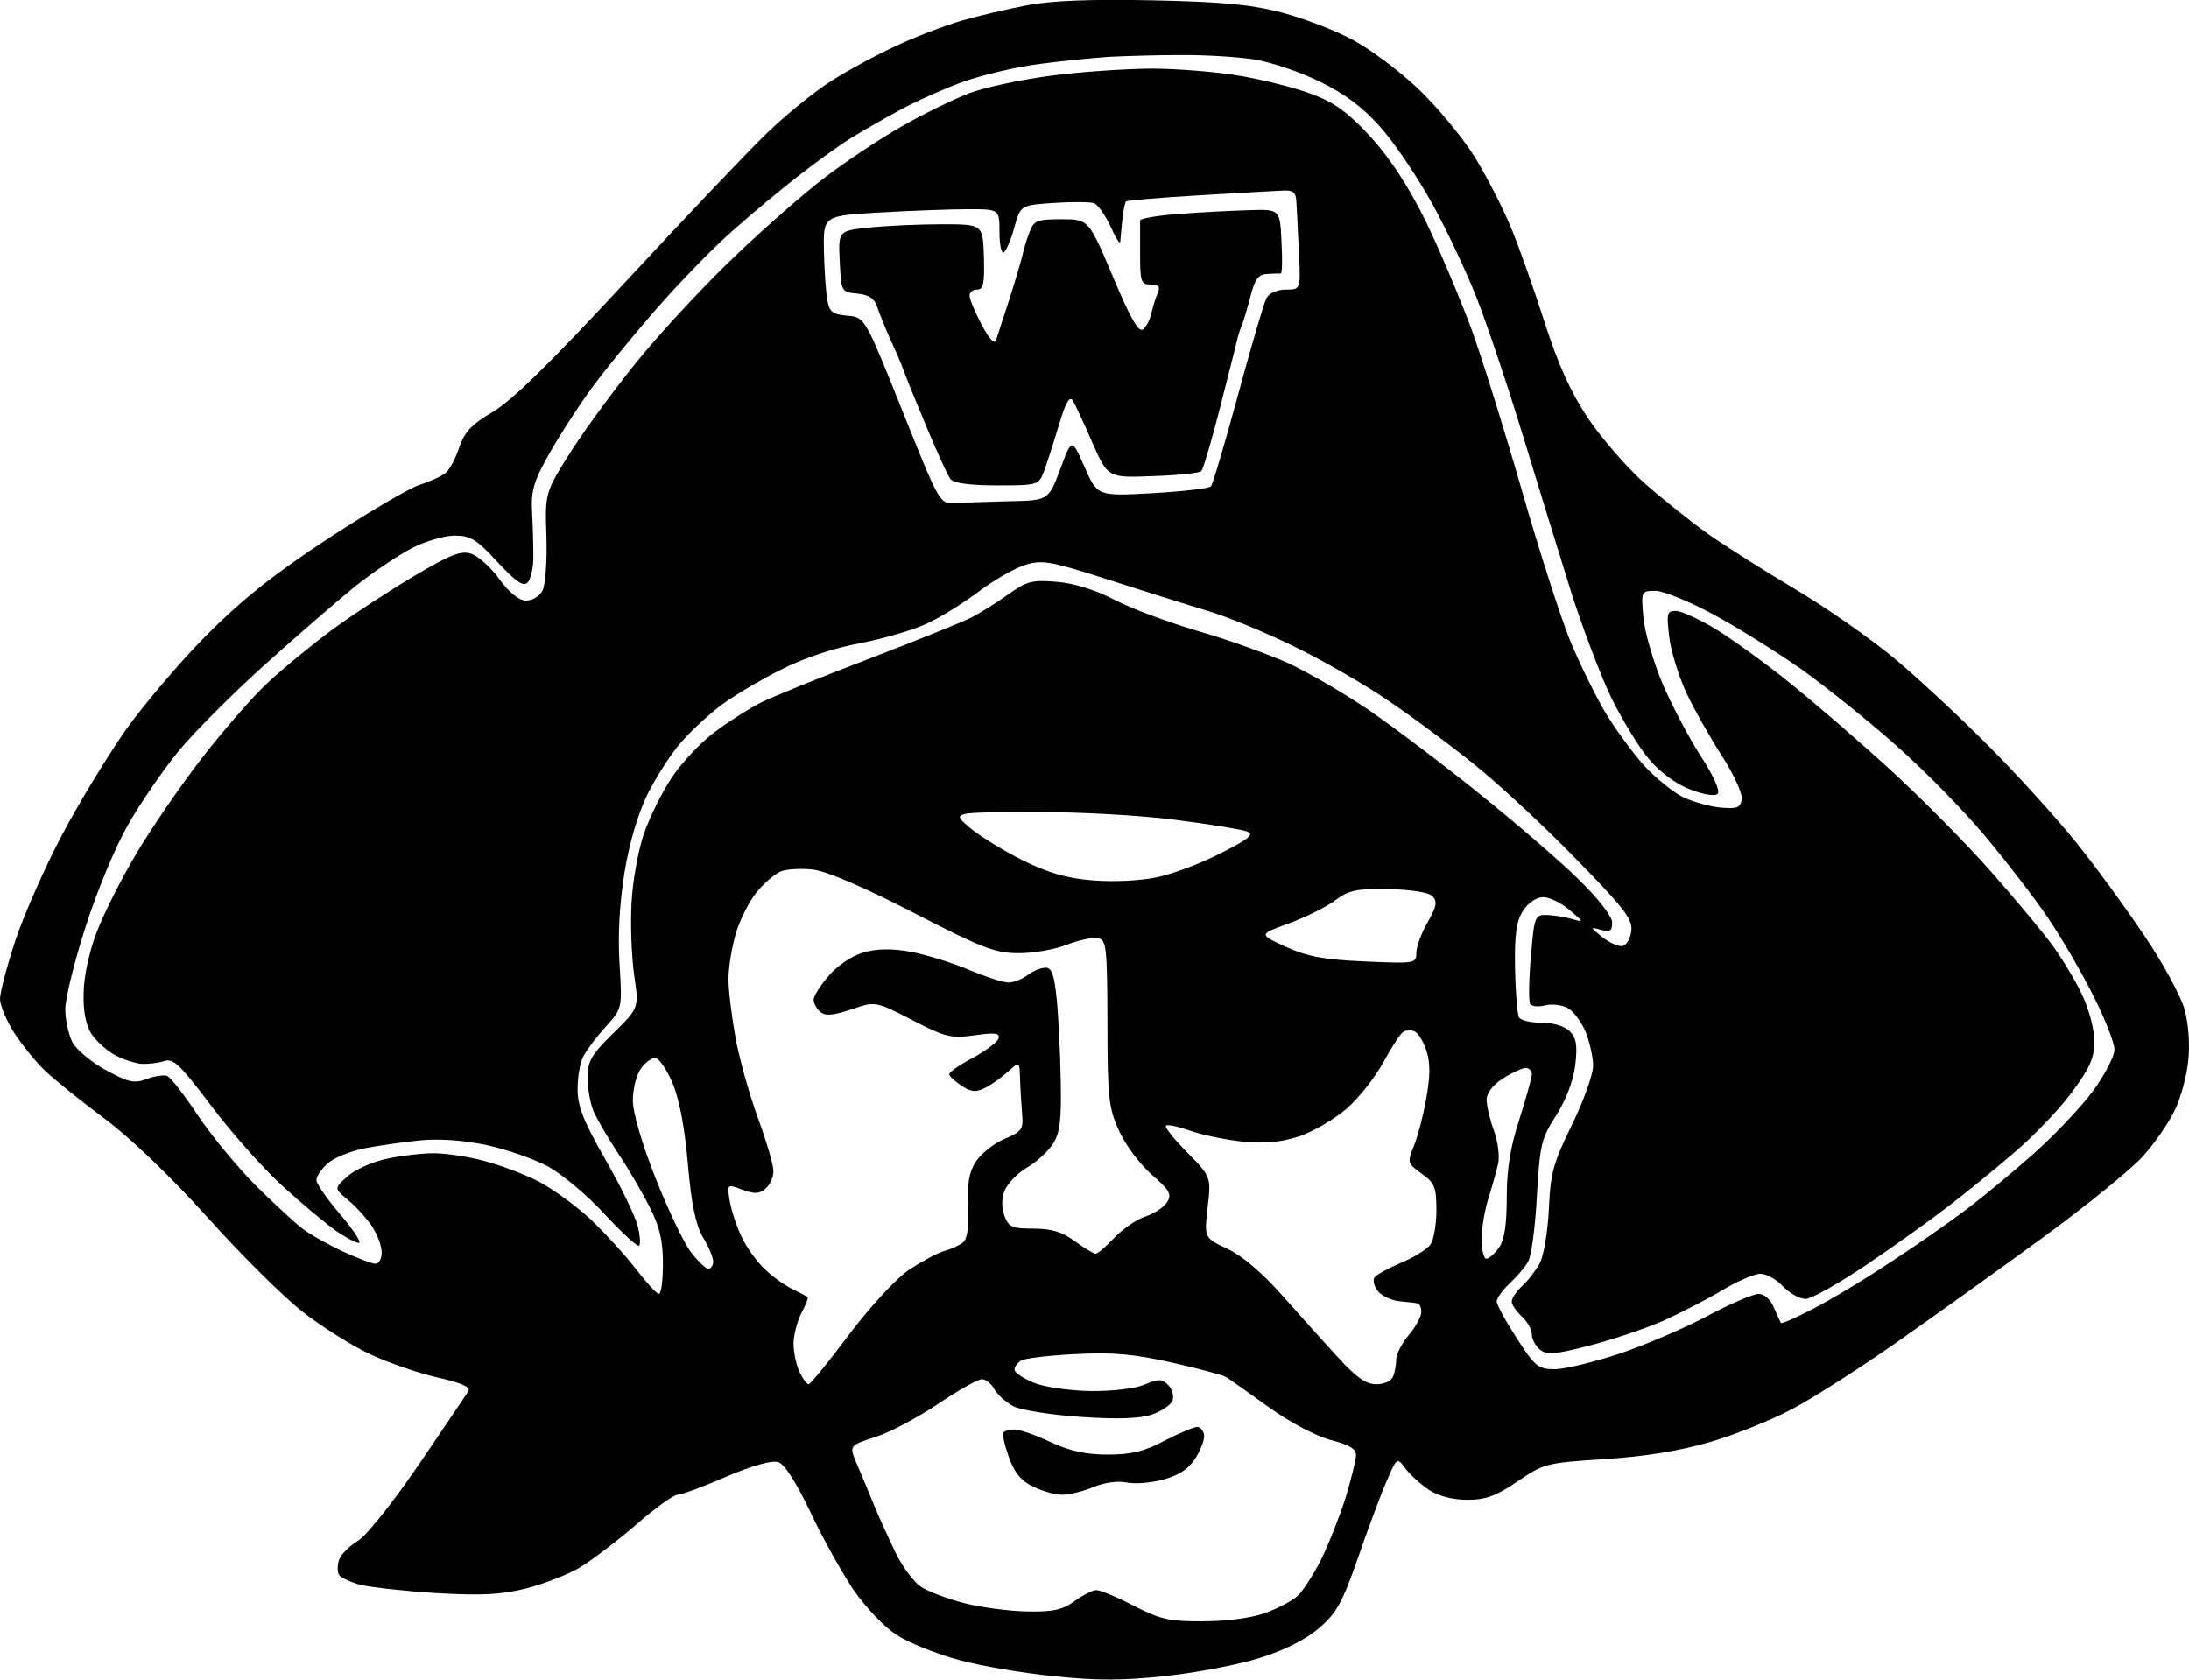 <?xml version="1.0" standalone="no"?>
<!DOCTYPE svg PUBLIC "-//W3C//DTD SVG 20010904//EN"
 "http://www.w3.org/TR/2001/REC-SVG-20010904/DTD/svg10.dtd">
<svg version="1.0" xmlns="http://www.w3.org/2000/svg"
 width="435.844pt" height="334.472pt" viewBox="0 0 435.844 334.472"
 preserveAspectRatio="xMidYMid meet">
<g transform="translate(-36,421.662) rotate(-360.00) scale(0.05,-0.05)"
fill="#000000" stroke="none">
<path d="M5310 8432 c-247 5 -404 -1 -501 -20 -78 -15 -195 -42 -260 -61 -65
-19 -183 -64 -260 -100 -78 -36 -195 -99 -260 -141 -66 -42 -181 -135 -256
-208 -76 -73 -327 -338 -560 -589 -299 -323 -454 -475 -530 -520 -84 -49 -113
-80 -134 -141 -14 -43 -38 -88 -53 -101 -14 -13 -62 -35 -106 -49 -44 -15
-210 -113 -370 -218 -213 -140 -341 -243 -480 -383 -104 -105 -248 -275 -320
-376 -71 -102 -186 -290 -254 -419 -68 -129 -151 -317 -185 -419 -33 -101 -61
-206 -61 -232 0 -26 26 -87 57 -136 32 -49 88 -118 125 -153 38 -35 144 -121
237 -190 104 -78 260 -228 407 -391 131 -146 300 -314 376 -374 77 -60 198
-137 271 -171 72 -34 194 -76 269 -93 96 -22 133 -38 123 -55 -8 -13 -98 -145
-198 -293 -108 -157 -209 -284 -244 -304 -33 -20 -66 -54 -73 -75 -7 -22 -7
-48 0 -59 6 -11 45 -29 86 -40 41 -10 178 -25 304 -33 181 -10 257 -6 356 19
70 18 165 55 211 82 47 28 147 104 224 170 76 67 152 121 167 121 15 0 103 32
194 72 103 44 182 66 207 58 25 -8 71 -79 128 -199 48 -102 126 -242 172 -310
50 -72 122 -148 174 -181 49 -31 159 -75 245 -98 87 -24 258 -53 381 -65 170
-18 277 -17 444 1 121 13 289 45 374 72 99 31 184 74 236 119 69 59 92 101
153 275 39 113 90 251 114 306 43 100 43 100 77 54 19 -25 61 -63 94 -85 37
-24 93 -39 152 -39 74 0 114 15 200 73 104 71 114 74 347 89 161 10 299 33
420 68 99 29 248 89 330 133 83 44 267 162 410 262 143 100 405 288 583 418
178 130 360 278 404 329 45 50 100 131 123 179 24 48 48 137 54 198 7 66 1
148 -15 205 -15 53 -87 186 -162 296 -74 110 -195 276 -271 370 -75 93 -230
265 -346 381 -115 116 -286 275 -380 353 -93 77 -269 200 -390 272 -121 72
-276 170 -343 217 -68 48 -182 139 -254 202 -72 63 -174 181 -229 262 -71 107
-119 214 -174 385 -42 131 -102 301 -134 377 -32 77 -97 204 -146 283 -49 78
-151 200 -225 270 -75 71 -191 157 -259 193 -68 37 -194 85 -280 108 -123 32
-233 43 -516 49z m112 -218 c95 1 225 -7 290 -17 65 -10 183 -49 262 -88 101
-49 173 -103 242 -181 55 -61 146 -196 204 -300 58 -104 139 -276 181 -383 42
-107 127 -361 189 -565 62 -203 148 -482 191 -619 44 -136 114 -321 157 -410
44 -88 111 -199 151 -244 42 -50 108 -98 162 -118 54 -21 98 -28 109 -17 11
11 -17 73 -70 154 -48 75 -116 205 -152 290 -35 85 -69 201 -74 259 -9 104 -9
105 49 105 31 0 136 -43 232 -95 96 -52 254 -151 351 -219 96 -69 266 -205
376 -303 110 -97 269 -259 353 -360 84 -100 198 -248 252 -328 54 -80 135
-219 180 -310 46 -90 83 -186 83 -212 0 -27 -39 -101 -86 -166 -48 -64 -154
-176 -235 -248 -82 -73 -203 -173 -269 -223 -66 -50 -205 -147 -310 -215 -104
-69 -243 -152 -307 -184 -64 -33 -119 -57 -121 -53 -2 3 -15 31 -28 61 -13 33
-39 55 -61 55 -21 0 -114 -40 -206 -89 -92 -49 -249 -116 -350 -150 -101 -33
-216 -61 -255 -61 -67 0 -79 10 -152 123 -44 68 -80 134 -80 147 0 12 23 45
52 72 28 26 62 66 74 88 12 22 28 139 34 260 12 203 17 228 77 321 40 63 68
138 76 201 9 79 4 108 -22 134 -20 20 -65 34 -111 34 -43 0 -84 9 -91 21 -7
12 -14 100 -16 196 -2 137 5 186 32 229 21 32 54 54 80 54 25 0 72 -23 105
-51 58 -49 58 -50 10 -36 -27 8 -72 15 -100 16 -48 1 -50 -4 -64 -168 -8 -92
-9 -176 -3 -186 6 -10 33 -13 60 -6 26 7 66 2 89 -10 23 -12 55 -55 72 -95 16
-40 30 -101 30 -135 0 -35 -38 -141 -84 -235 -74 -151 -86 -192 -92 -333 -4
-88 -20 -185 -35 -216 -16 -30 -48 -72 -71 -93 -23 -21 -42 -49 -42 -62 0 -13
18 -40 40 -60 22 -20 40 -52 40 -71 0 -19 14 -46 32 -61 27 -22 59 -20 201 17
93 24 225 69 293 99 68 31 173 85 233 121 60 36 128 65 151 65 24 0 64 -22 90
-50 26 -27 66 -50 90 -50 23 0 132 61 241 135 110 74 258 180 329 235 72 55
192 153 267 218 75 64 177 171 225 237 71 96 88 136 88 202 0 46 -22 128 -48
183 -26 55 -78 142 -116 194 -37 52 -149 186 -247 297 -98 112 -278 293 -399
404 -121 111 -302 267 -401 347 -100 81 -235 178 -299 217 -65 39 -135 71
-157 71 -35 0 -37 -10 -26 -103 6 -56 38 -157 69 -225 32 -67 96 -180 142
-251 46 -72 81 -148 78 -170 -5 -35 -18 -40 -86 -34 -44 4 -112 24 -151 43
-39 20 -107 76 -151 123 -43 48 -112 141 -152 207 -40 66 -104 197 -143 290
-38 94 -124 361 -191 594 -67 233 -158 526 -203 650 -46 124 -128 318 -183
431 -68 137 -140 247 -217 332 -89 97 -144 137 -231 170 -62 24 -190 57 -283
73 -94 17 -257 30 -363 30 -105 -1 -286 -13 -402 -29 -115 -15 -259 -46 -320
-69 -60 -23 -182 -82 -269 -132 -88 -50 -226 -142 -308 -205 -82 -62 -241
-202 -354 -310 -113 -107 -280 -286 -372 -397 -92 -111 -216 -279 -277 -373
-110 -173 -110 -173 -104 -348 3 -100 -4 -194 -16 -217 -12 -22 -41 -39 -66
-39 -28 1 -66 32 -105 85 -33 46 -83 91 -110 101 -42 15 -81 0 -230 -88 -98
-58 -246 -155 -329 -216 -82 -61 -198 -156 -257 -212 -59 -55 -177 -191 -262
-301 -85 -110 -202 -281 -260 -380 -59 -99 -129 -238 -156 -310 -30 -77 -51
-176 -52 -241 -2 -76 9 -129 32 -165 20 -29 62 -67 95 -84 32 -17 79 -32 104
-34 25 -1 65 3 89 11 37 12 63 -12 185 -174 78 -104 204 -247 280 -317 76 -70
175 -153 220 -185 46 -31 87 -52 93 -47 6 6 -30 59 -80 117 -50 59 -91 118
-91 132 0 14 19 43 43 65 23 22 89 49 145 61 56 11 156 25 222 32 77 8 172 1
266 -18 80 -17 191 -56 247 -86 56 -31 158 -116 226 -191 69 -74 130 -130 136
-124 6 5 4 40 -5 76 -8 36 -65 155 -127 263 -90 157 -113 216 -113 285 0 48
10 106 23 130 12 24 52 77 89 118 66 73 66 73 55 250 -7 114 0 242 20 365 19
117 54 234 91 310 33 66 92 159 131 204 39 46 114 115 166 154 52 38 160 102
239 141 86 44 210 85 310 103 91 18 211 52 266 78 55 25 149 84 209 129 60 46
144 93 185 106 68 20 101 14 331 -60 140 -45 318 -101 395 -124 77 -23 230
-86 340 -140 110 -53 276 -148 369 -211 93 -62 251 -179 350 -259 100 -80 283
-250 407 -378 192 -196 226 -240 220 -287 -3 -30 -19 -57 -36 -60 -16 -2 -52
14 -80 36 -48 40 -49 41 -5 29 36 -10 45 -5 45 29 0 24 -54 94 -135 173 -74
73 -252 226 -395 341 -142 115 -339 263 -436 330 -96 66 -241 150 -320 187
-79 36 -242 95 -361 129 -119 35 -270 91 -336 126 -76 39 -158 65 -229 71 -98
8 -119 3 -194 -51 -46 -33 -112 -74 -147 -92 -34 -17 -219 -92 -410 -165 -191
-73 -383 -151 -427 -173 -44 -22 -126 -74 -182 -116 -56 -41 -134 -124 -173
-183 -40 -60 -90 -162 -112 -227 -22 -65 -44 -188 -48 -271 -5 -84 0 -213 10
-286 20 -133 20 -133 -83 -234 -88 -86 -102 -111 -102 -178 0 -43 11 -103 24
-134 14 -31 57 -105 97 -166 41 -60 97 -157 126 -214 40 -79 53 -135 53 -225
0 -67 -7 -121 -16 -121 -9 0 -49 44 -90 97 -40 53 -122 142 -180 198 -59 55
-154 124 -210 153 -57 29 -155 66 -218 82 -63 17 -153 30 -199 30 -47 0 -131
-10 -187 -22 -56 -12 -126 -43 -156 -70 -54 -48 -54 -48 3 -95 31 -26 74 -73
95 -105 21 -32 38 -78 38 -103 0 -25 -11 -45 -25 -45 -14 0 -73 23 -132 50
-58 27 -130 68 -160 91 -29 22 -111 98 -183 169 -71 71 -175 196 -230 278 -55
83 -111 155 -124 160 -12 5 -49 0 -81 -12 -50 -19 -73 -14 -163 35 -58 31
-118 82 -134 112 -15 30 -28 89 -28 131 0 42 36 189 81 328 44 139 120 322
169 406 48 85 138 216 200 292 61 75 217 231 346 347 129 116 291 256 361 313
71 56 172 124 225 151 53 27 129 49 169 49 62 0 87 -15 170 -105 73 -79 103
-99 120 -82 12 12 23 57 23 100 0 42 -2 123 -5 179 -5 86 6 123 66 230 39 70
115 188 168 261 53 73 171 217 261 320 90 103 225 242 300 308 75 67 195 167
266 222 72 56 166 124 210 151 44 27 131 77 194 111 62 34 176 85 253 113 77
27 215 60 307 71 91 12 216 24 276 28 61 3 187 7 282 7z m403 -540 c44 3 55
-6 57 -40 2 -24 6 -114 10 -199 8 -155 8 -155 -51 -155 -36 0 -67 -14 -78 -35
-10 -19 -61 -192 -113 -385 -52 -192 -101 -356 -108 -364 -7 -8 -112 -20 -232
-27 -220 -12 -220 -12 -271 104 -51 116 -51 116 -97 -9 -47 -124 -47 -124
-204 -127 -87 -2 -185 -6 -217 -7 -59 -4 -60 -1 -208 368 -149 372 -149 372
-219 378 -58 5 -71 15 -79 60 -6 30 -12 118 -14 196 -3 142 -3 142 223 155
124 7 282 13 351 13 125 0 125 0 125 -91 0 -50 8 -87 17 -81 10 6 29 51 42 99
25 89 25 89 158 98 73 5 145 4 160 -1 15 -6 44 -47 65 -92 20 -45 38 -73 39
-62 1 11 4 50 8 86 4 36 10 70 15 75 5 4 134 15 287 24 154 9 304 18 334 19z
m-992 -2475 c184 1 429 -13 568 -31 135 -17 262 -38 284 -46 31 -11 12 -28
-102 -86 -77 -40 -193 -84 -257 -97 -67 -14 -175 -19 -256 -12 -103 8 -176 30
-280 81 -77 39 -171 97 -210 130 -70 60 -70 60 253 61z m-877 -229 c55 -6 200
-68 400 -171 273 -141 327 -162 418 -162 58 -1 144 14 193 33 49 19 105 31
125 27 34 -7 37 -34 38 -337 0 -298 5 -340 46 -430 24 -55 83 -133 129 -174
72 -62 82 -79 63 -110 -12 -20 -51 -46 -87 -58 -35 -11 -91 -50 -124 -85 -32
-34 -66 -63 -74 -63 -8 0 -46 23 -83 50 -50 37 -93 50 -164 50 -85 0 -99 6
-116 50 -12 32 -12 68 0 100 11 28 50 69 88 92 38 22 85 64 104 94 29 44 35
92 32 254 -2 110 -9 256 -16 325 -10 98 -20 125 -45 124 -18 0 -50 -13 -72
-30 -21 -16 -55 -29 -75 -29 -21 0 -92 23 -158 51 -67 28 -170 60 -229 71 -74
14 -133 13 -187 -1 -47 -13 -103 -50 -140 -92 -34 -39 -62 -82 -62 -97 0 -15
12 -37 27 -49 20 -17 51 -14 123 10 96 33 96 33 242 -42 133 -69 155 -74 249
-61 83 12 102 9 95 -13 -5 -15 -51 -49 -102 -77 -52 -27 -94 -57 -94 -65 0 -8
22 -28 49 -46 39 -26 57 -27 95 -8 25 13 66 42 91 65 45 41 45 41 47 -28 1
-37 5 -100 8 -138 6 -65 0 -73 -70 -103 -42 -18 -93 -58 -113 -89 -28 -42 -36
-87 -32 -179 4 -81 -3 -130 -20 -144 -14 -11 -47 -27 -75 -34 -27 -8 -90 -42
-140 -75 -52 -35 -152 -144 -239 -258 -81 -109 -154 -198 -161 -198 -8 0 -24
23 -37 51 -13 28 -23 78 -23 111 0 33 14 87 31 121 18 33 29 62 25 65 -3 2
-32 17 -64 33 -32 16 -83 53 -112 83 -30 29 -70 86 -88 126 -19 39 -40 103
-46 140 -11 68 -11 68 50 45 48 -18 68 -17 92 4 18 14 32 46 32 70 0 24 -28
119 -62 212 -34 93 -74 237 -89 319 -15 83 -28 187 -28 231 -1 45 13 128 29
184 17 57 55 131 84 166 29 35 71 71 94 81 23 10 81 13 128 8z m2293 -78 c91
-2 160 -13 175 -28 21 -21 17 -41 -19 -104 -25 -43 -45 -98 -45 -122 0 -42 -5
-43 -205 -34 -162 7 -228 19 -314 58 -109 50 -109 50 10 93 66 24 149 65 184
91 56 42 86 48 214 46z m103 -566 c14 -5 36 -40 48 -76 16 -50 16 -101 -1
-194 -12 -69 -35 -155 -50 -190 -25 -62 -24 -67 32 -107 52 -37 59 -53 59
-147 0 -57 -11 -119 -25 -137 -14 -18 -67 -51 -118 -72 -51 -22 -98 -48 -104
-58 -7 -11 -1 -34 13 -53 14 -18 52 -37 84 -41 33 -3 67 -7 75 -9 8 -1 15 -16
15 -34 0 -18 -22 -59 -50 -92 -27 -32 -50 -76 -50 -96 0 -20 -5 -51 -12 -68
-7 -19 -36 -32 -67 -32 -41 0 -80 27 -153 107 -54 59 -154 170 -222 247 -79
89 -158 157 -217 185 -94 44 -94 44 -80 165 14 122 14 122 -81 219 -53 53 -91
101 -85 107 6 6 50 -4 99 -21 48 -17 143 -36 210 -43 87 -8 151 -2 223 22 56
19 141 69 189 111 48 42 113 125 145 184 32 59 67 113 78 120 10 7 31 9 45 3z
m-3023 -106 c14 0 45 -44 68 -98 28 -64 49 -176 62 -322 14 -163 31 -244 60
-294 23 -37 41 -81 41 -97 0 -16 -9 -29 -19 -29 -10 0 -42 30 -70 67 -28 36
-91 169 -141 295 -54 137 -90 260 -90 309 0 44 14 100 31 125 17 24 43 44 58
44z m3466 -40 c14 0 25 -11 25 -25 0 -14 -23 -95 -50 -181 -36 -110 -50 -200
-50 -310 0 -108 -9 -169 -31 -200 -17 -24 -40 -44 -50 -44 -11 0 -19 36 -19
79 0 44 13 118 28 165 15 47 32 109 38 136 6 28 -1 86 -17 130 -16 44 -29 99
-29 123 0 27 24 59 65 85 36 23 76 41 90 42z m-1411 -1173 c107 -24 205 -50
218 -58 13 -8 90 -62 170 -120 87 -62 188 -115 247 -131 72 -18 101 -35 101
-60 0 -18 -19 -95 -42 -171 -24 -75 -68 -186 -98 -247 -31 -60 -73 -126 -94
-144 -21 -19 -78 -49 -127 -67 -52 -19 -153 -33 -245 -33 -137 -1 -172 7 -278
61 -67 35 -134 63 -150 63 -15 0 -54 -20 -86 -43 -47 -35 -85 -44 -188 -42
-71 1 -184 16 -251 33 -67 17 -144 46 -173 65 -28 18 -74 79 -101 135 -27 56
-67 143 -87 192 -20 50 -51 123 -68 163 -31 73 -31 73 74 107 57 18 170 78
250 132 80 54 158 98 174 98 16 0 38 -18 50 -40 12 -22 46 -52 76 -68 30 -15
150 -34 267 -42 144 -10 236 -7 283 9 39 13 76 38 83 56 7 17 -1 45 -17 62
-25 25 -39 25 -96 1 -38 -16 -129 -26 -217 -25 -85 2 -182 16 -225 34 -40 17
-74 40 -74 51 0 11 11 27 25 36 14 9 111 21 215 26 149 8 232 1 384 -33z"/>
<path d="M5693 7596 c-68 -2 -193 -8 -278 -15 -86 -6 -155 -18 -155 -26 0 -8
0 -69 0 -135 0 -109 4 -120 42 -120 33 0 39 -8 28 -35 -9 -19 -19 -55 -25 -79
-5 -25 -20 -54 -33 -64 -17 -15 -50 42 -120 209 -97 229 -97 229 -205 229 -97
0 -110 -5 -127 -51 -11 -27 -24 -70 -29 -95 -6 -24 -29 -102 -52 -174 -23 -71
-47 -143 -52 -160 -7 -20 -26 1 -58 60 -26 50 -48 101 -48 115 -1 14 13 25 30
25 25 0 30 24 27 130 -4 130 -4 130 -168 130 -90 0 -220 -6 -288 -13 -124 -13
-124 -13 -118 -135 6 -121 6 -122 70 -128 45 -5 68 -19 78 -50 8 -24 32 -84
54 -134 23 -49 42 -94 44 -100 2 -5 10 -28 19 -50 8 -22 47 -116 86 -210 39
-93 79 -181 90 -195 13 -16 77 -25 185 -25 162 0 166 1 187 55 11 30 38 113
59 183 27 91 43 120 56 100 9 -15 45 -91 78 -168 62 -140 62 -140 241 -133 98
3 185 12 193 20 7 7 42 125 77 263 35 137 66 259 68 270 3 11 10 34 17 50 7
17 22 68 34 115 17 66 31 86 66 87 24 2 49 2 54 2 6 0 7 57 3 128 -6 128 -6
128 -130 124z"/>
<path d="M5490 2750 c-11 2 -69 -22 -129 -53 -85 -45 -135 -57 -230 -57 -87 0
-151 14 -228 50 -59 28 -123 50 -142 50 -19 0 -39 -5 -45 -11 -6 -5 4 -50 21
-98 23 -64 49 -96 98 -119 36 -18 89 -32 116 -32 28 0 83 14 124 31 44 18 96
25 131 18 32 -7 99 -2 148 12 64 18 101 43 128 87 21 34 36 75 33 90 -3 16
-14 30 -25 32z"/>
</g>
</svg>
